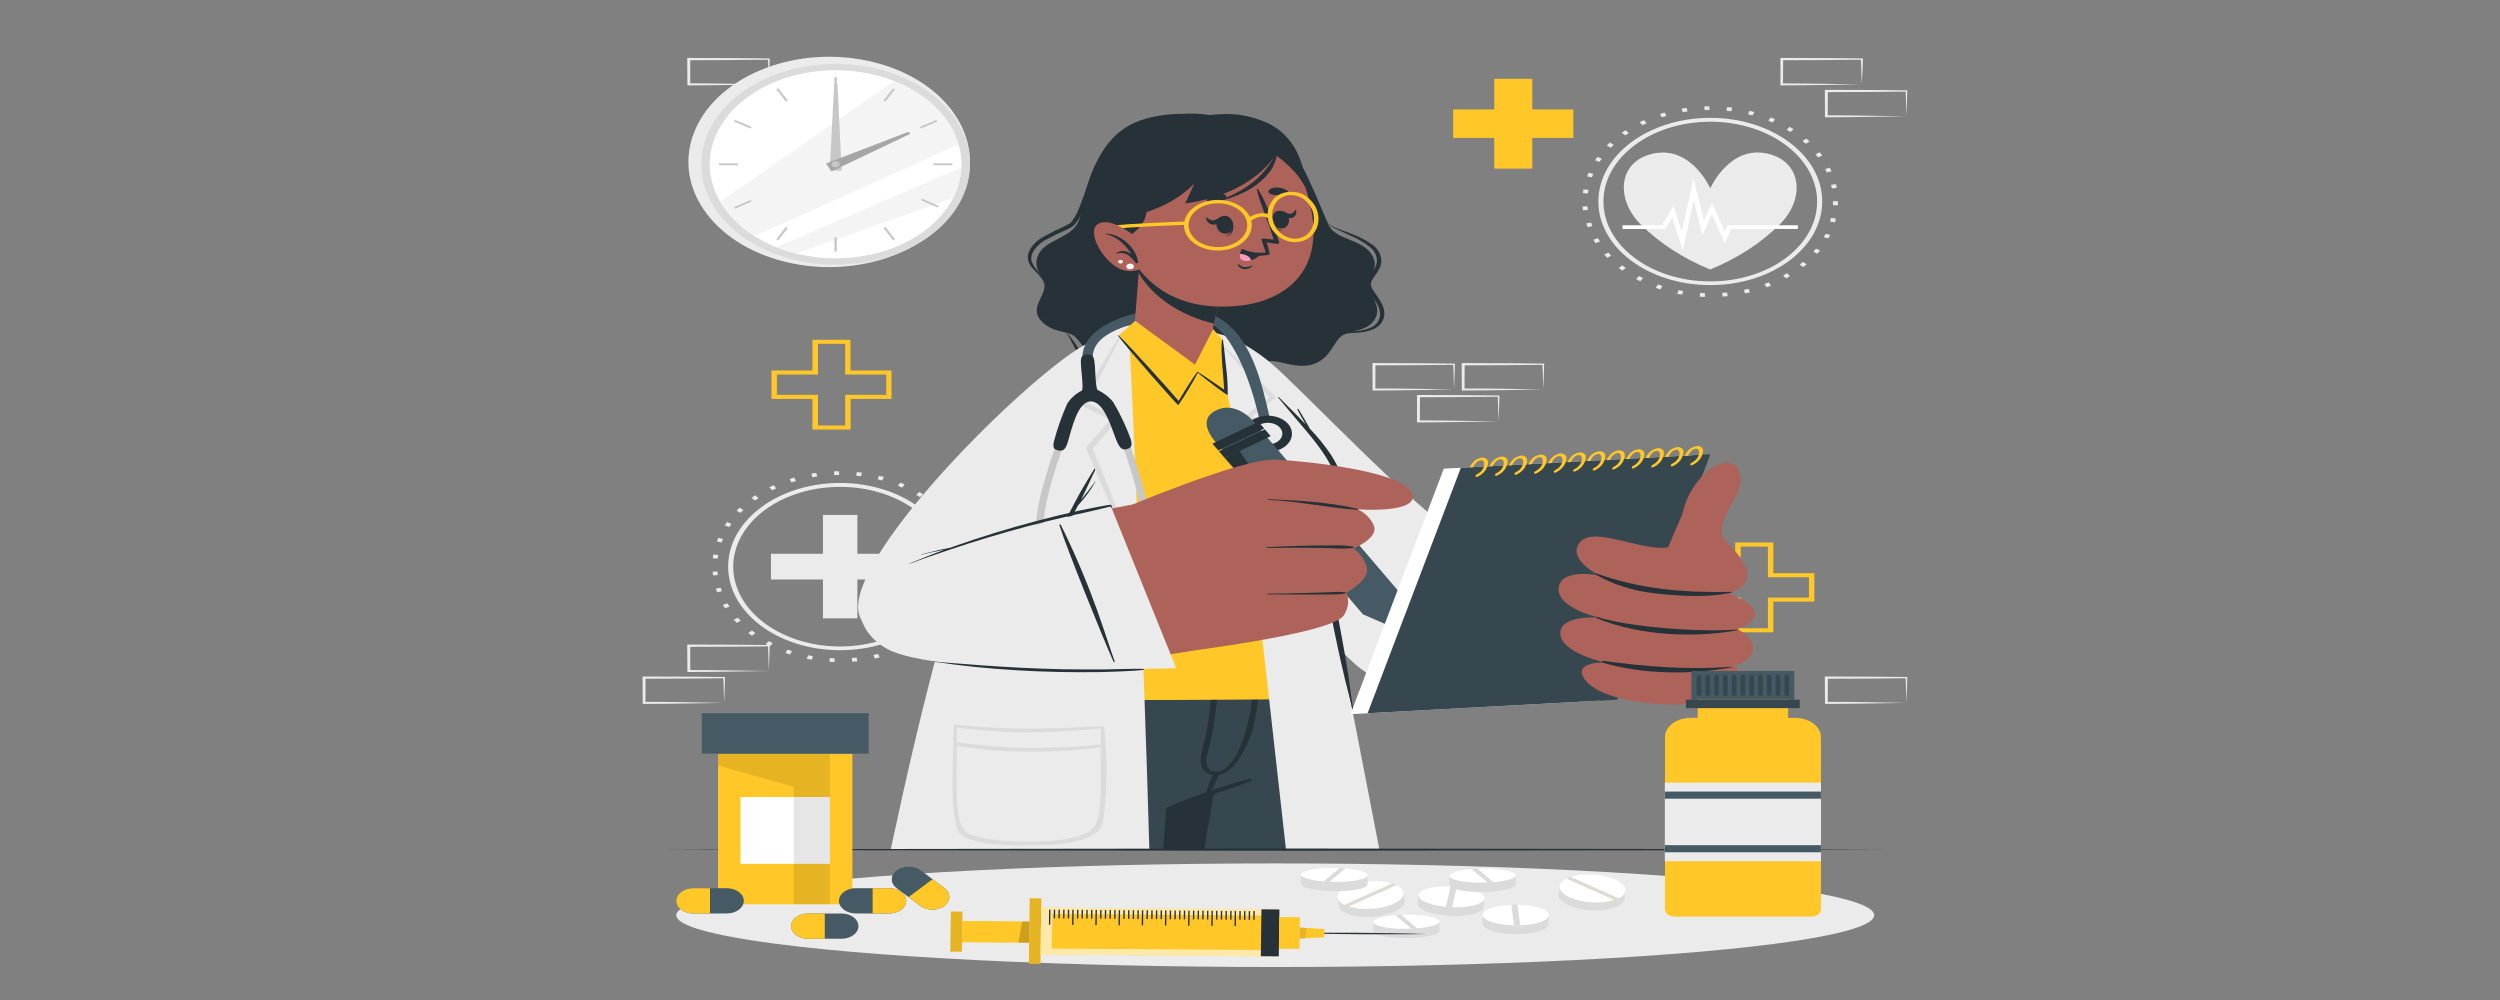 <svg id="emnSkyVcOMF1" xmlns="http://www.w3.org/2000/svg" xmlns:xlink="http://www.w3.org/1999/xlink" viewBox="0 0 500 200" shape-rendering="geometricPrecision" text-rendering="geometricPrecision" project-id="a30817321eba4584b354d133685511d1" export-id="df9dac5b4df2492d93748de6c4321932" cached="false"><rect x="0" y="0" width="500" height="200" fill="#808080" stroke="none"/><g transform="matrix(.605 0 0 0.452 103.801-13.627)"><g><path d="M106.14,317.85c-20.435,0-37-16.565-37-37s16.565-37,37-37s37,16.565,37,37-16.565,37-37,37Zm0-72.28c-14.287-.004-27.169,8.599-32.639,21.797s-2.451,28.391,7.65,38.495s25.293,13.127,38.493,7.661s21.806-18.346,21.806-32.632c-.022-19.494-15.816-35.292-35.31-35.32Z" fill="#ebebeb"/><path d="M104.28,323.08c-.56,0-1.12-.06-1.68-.1l.14-1.64c.53,0,1.07.08,1.61.1l-.07,1.64Zm5.88-.15L110,321.3c.54-.05,1.07-.12,1.61-.19l.22,1.63c-.55.08-1.1.14-1.67.19Zm-13.38-.85c-.55-.12-1.09-.26-1.64-.4l.43-1.59c.52.14,1.05.27,1.57.39l-.36,1.6Zm20.83-.53l-.45-1.59c.52-.14,1-.3,1.55-.47l.51,1.57-1.61.49Zm-28-1.8c-.52-.22-1-.45-1.54-.69l.7-1.49c.49.24,1,.46,1.48.67l-.64,1.51Zm35.09-.9l-.72-1.48c.49-.24,1-.48,1.44-.74l.78,1.45c-.52.26-1.02.52-1.53.77h.03Zm-41.76-2.68c-.47-.31-.94-.63-1.39-1l1-1.34c.43.32.88.63,1.33.92l-.94,1.42Zm48.23-1.24l-1-1.33l1.28-1l1,1.28c-.45.37-.86.72-1.31,1.05h.03ZM77,311.45c-.41-.39-.81-.78-1.2-1.19l1.2-1.14c.38.39.76.77,1.15,1.14L77,311.45Zm59.82-1.53l-1.19-1.13c.37-.39.73-.79,1.09-1.2l1.23,1.08c-.38.43-.75.84-1.14,1.25h.01ZM72,305.76c-.33-.45-.65-.91-1-1.38l1.37-.91c.3.44.61.89.93,1.32l-1.3.97ZM141.5,304l-1.37-.9c.29-.45.58-.91.86-1.37l1.41.84c-.29.43-.59.94-.9,1.43Zm-73.39-4.7c-.25-.51-.48-1-.71-1.53l1.51-.66c.22.5.44,1,.67,1.47l-1.47.72Zm77-2l-1.51-.64c.21-.5.41-1,.6-1.51l1.54.58c-.25.53-.46,1.05-.68,1.57h.05Zm-79.63-5.1c-.15-.54-.28-1.08-.41-1.63l1.6-.38c.12.53.25,1.05.4,1.57l-1.59.44Zm81.93-2.12l-1.6-.36c.12-.52.22-1.05.32-1.58l1.62.29c-.15.57-.26,1.1-.39,1.65h.05Zm-83.28-5.32q-.08-.84-.12-1.68L65.6,283q0,.81.12,1.62l-1.59.14Zm84.25-2.19l-1.64-.06q0-.81,0-1.62v-.17h1.65v.16c-.02.58-.03,1.12-.06,1.69h.05ZM65.7,277.33l-1.64-.14c0-.56.11-1.12.18-1.67l1.63.2c-.06.54-.12,1.07-.17,1.61Zm80.61-2.25c-.08-.53-.16-1.07-.26-1.59l1.62-.3c.1.55.19,1.1.27,1.66l-1.63.23ZM67,270.17l-1.59-.43q.23-.81.48-1.62l1.57.5c-.19.51-.34,1.03-.46,1.55ZM144.64,268c-.18-.52-.36-1-.55-1.53l1.54-.58c.2.52.39,1.05.57,1.58l-1.56.53Zm-75.12-4.65l-1.52-.7c.24-.51.49-1,.76-1.51l1.45.77c-.21.48-.46.96-.69,1.45v-.01Zm72.2-2c-.26-.47-.53-.94-.81-1.4l1.41-.85c.29.48.57,1,.84,1.46l-1.44.79Zm-68.48-4.24l-1.33-1c.33-.45.67-.9,1-1.34l1.29,1c-.31.47-.64.9-.96,1.34Zm64.42-1.79q-.51-.63-1-1.23L137.9,253c.37.42.73.85,1.08,1.28l-1.32,1.04ZM78,251.62l-1.14-1.19c.41-.39.82-.77,1.24-1.14l1.09,1.23c-.38.36-.78.72-1.19,1.1Zm54.57-1.51c-.41-.36-.83-.7-1.25-1l1-1.29c.44.35.87.7,1.3,1.07l-1.05,1.22Zm-48.9-3l-.91-1.37l1.42-.91.86,1.41c-.44.24-.9.53-1.35.83l-.02.04Zm43-1.2l-1.41-.79.77-1.45c.5.27,1,.54,1.47.83l-.83,1.41ZM90.08,243.6l-.65-1.51c.51-.22,1-.43,1.55-.63l.6,1.53c-.51.2-1.01.4-1.5.61Zm30-.83c-.51-.19-1-.36-1.54-.53l.51-1.57c.53.18,1.07.36,1.59.55l-.56,1.55ZM97,241.34l-.37-1.6c.54-.13,1.09-.24,1.65-.35l.3,1.62c-.58.1-1.07.21-1.58.33Zm16.07-.45c-.53-.09-1.06-.17-1.6-.24l.21-1.63c.56.07,1.12.16,1.67.25l-.28,1.62Zm-8.87-.54l-.08-1.64c.56,0,1.12,0,1.69-.05v1.65c-.54,0-1.08.01-1.62.04h.01Z" fill="#ebebeb"/><polygon points="100.47,303.75 111.86,303.75 111.86,286.57 129.04,286.57 129.04,275.18 111.86,275.18 111.86,258 100.47,258 100.47,275.18 83.29,275.18 83.29,286.57 100.47,286.57 100.47,303.75" fill="#ebebeb"/><path d="M416.83,129.39c-6.165,8.242-14.029,15.063-23.06,20-9.01-4.943-16.854-11.763-23-20-8.12-10.74-7.72-27.56,3.89-31.2c12.84-4,19.15,15.31,19.15,15.31s6.4-19.45,19.16-15.31c11.53,3.81,11.97,20.46,3.86,31.2Z" fill="#ebebeb"/><polygon points="384.72,140.9 381.22,126.33 378.93,131.47 364.8,131.47 364.8,129.82 377.87,129.82 381.68,121.23 384.41,132.59 388.27,109.05 391.68,127.67 394.37,119.9 398.61,132.63 399.55,129.82 422.77,129.82 422.77,131.46 400.74,131.46 398.61,137.82 394.34,125.01 391.18,134.13 388.36,118.68 384.72,140.9" fill="#fff"/><path d="M393.81,156.3c-20.435,0-37-16.565-37-37s16.565-37,37-37s37,16.565,37,37-16.565,37-37,37Zm0-72.28c-19.507,0-35.32,15.813-35.32,35.32s15.813,35.32,35.32,35.32s35.32-15.813,35.32-35.32c-.006-19.508-15.812-35.323-35.32-35.34v.02Z" fill="#ebebeb"/><path d="M392,161.53c-.56,0-1.12-.06-1.68-.11l.14-1.64c.53.05,1.07.08,1.62.11l-.08,1.64Zm5.89-.15l-.16-1.64c.54-.05,1.08-.11,1.61-.18l.22,1.63c-.56.07-1.16.14-1.72.19h.05Zm-13.39-.85c-.55-.12-1.09-.26-1.63-.4l.42-1.59c.52.14,1.05.27,1.58.39l-.37,1.6Zm20.83-.54l-.45-1.58c.52-.15,1-.3,1.55-.47l.51,1.57c-.58.17-1.12.33-1.66.49l.05-.01Zm-28-1.79c-.52-.22-1-.45-1.54-.69l.7-1.49l1.48.67-.64,1.51Zm35.1-.91l-.72-1.48c.48-.23,1-.48,1.43-.73l.78,1.44c-.57.27-1.07.53-1.57.77h.08Zm-41.77-2.68c-.47-.31-.93-.63-1.39-1l1-1.34c.44.32.88.62,1.33.92l-.94,1.42Zm48.23-1.24l-1-1.32c.44-.32.86-.65,1.28-1l1,1.29c-.46.36-.9.66-1.36,1.03h.08Zm-54.15-3.47c-.41-.39-.81-.79-1.2-1.19l1.19-1.14q.56.57,1.14,1.14l-1.13,1.19Zm59.82-1.53l-1.19-1.14c.37-.39.73-.79,1.09-1.19l1.24,1.08c-.45.42-.83.88-1.22,1.25h.08Zm-64.81-4.16c-.33-.46-.65-.91-1-1.38l1.36-.92c.3.45.61.89.93,1.33l-1.29.97Zm69.51-1.78l-1.38-.9c.29-.46.58-.91.86-1.38l1.41.85c-.37.48-.67,1-.97,1.43h.08Zm-73.4-4.71c-.25-.5-.48-1-.7-1.52l1.5-.66c.22.49.44,1,.68,1.47l-1.48.71Zm77-2l-1.51-.64c.21-.49.41-1,.6-1.5l1.54.58c-.33.54-.49,1.07-.76,1.58l.13-.02Zm-79.62-5.09c-.15-.54-.29-1.09-.42-1.63l1.6-.38c.12.53.26,1.05.4,1.57l-1.58.44Zm81.76-2.1l-1.61-.36c.12-.53.23-1.06.32-1.59l1.62.29c-.06.56-.17,1.13-.33,1.66Zm-83.29-5.33q-.08-.83-.12-1.68l1.64-.08c0,.54.07,1.08.12,1.61l-1.64.15ZM436,121l-1.65-.06c0-.54,0-1.08,0-1.62v-.17h1.65v.16c0,.59,0,1.15,0,1.69Zm-82.64-5.24l-1.63-.14c0-.56.1-1.12.17-1.68l1.64.21c-.06.55-.12,1.09-.17,1.63l-.01-.02ZM434,113.53c-.07-.54-.16-1.07-.26-1.6l1.62-.3c.1.55.19,1.11.27,1.66l-1.63.24Zm-79.33-4.91l-1.59-.43c.15-.55.31-1.08.48-1.62l1.57.5c-.13.51-.34,1.03-.48,1.55h.02Zm77.66-2.17c-.17-.51-.36-1-.55-1.52l1.54-.59q.3.8.57,1.59l-1.56.52Zm-75.12-4.65l-1.48-.71c.24-.51.5-1,.76-1.5l1.45.77c-.27.47-.51.96-.75,1.44h.02Zm72.2-2c-.26-.48-.53-.94-.81-1.4l1.41-.85c.29.47.57,1,.84,1.45l-1.44.8Zm-68.47-4.25l-1.34-1q.5-.69,1-1.35l1.29,1c-.33.48-.66.92-.97,1.35h.02Zm64.41-1.78c-.34-.42-.69-.83-1.05-1.24l1.24-1.08c.37.42.73.84,1.08,1.28l-1.27,1.04Zm-59.64-3.71l-1.14-1.18c.41-.39.82-.77,1.24-1.14L366.88,89c-.4.33-.8.69-1.19,1.06h.02Zm54.57-1.51c-.41-.35-.83-.69-1.25-1l1-1.29c.44.35.87.71,1.3,1.08l-1.05,1.21Zm-48.89-3l-.92-1.36c.47-.32.94-.62,1.42-.91l.86,1.41c-.48.24-.94.53-1.38.82l.02.04Zm43-1.19c-.46-.27-.93-.54-1.41-.79l.77-1.45c.5.26,1,.54,1.47.82l-.83,1.42ZM377.8,82.09l-.65-1.51q.76-.33,1.56-.63l.59,1.53c-.56.15-1.05.36-1.55.57l.05.04Zm30-.84c-.51-.18-1-.36-1.53-.52l.5-1.57c.54.17,1.07.35,1.6.55l-.57,1.54Zm-23.1-1.42l-.37-1.61c.54-.12,1.09-.24,1.65-.34l.3,1.61c-.57.06-1.1.18-1.62.3l.04.04Zm16.07-.45c-.53-.09-1.06-.17-1.6-.24l.21-1.63c.56.07,1.12.15,1.67.25l-.28,1.62Zm-8.87-.54l-.07-1.65c.55,0,1.11,0,1.68,0v1.64c-.57-.07-1.11-.06-1.65-.03l.04.04Z" fill="#ebebeb"/><circle r="46.54" transform="matrix(.265-.964 0.964 0.265 102.535 101.798)" fill="#ebebeb"/><circle r="44.41" transform="matrix(.926-.378 0.378 0.926 104.669 102.845)" fill="#dbdbdb"/><circle r="41.6" transform="translate(104.67 102.84)" fill="#fff"/><path d="M145.34,94c-19,11.48-50.09,30.31-67.49,40.63-4.919-4.148-8.81-9.377-11.37-15.28L124,66c10.902,5.721,18.715,15.971,21.34,28Z" opacity="0.5" fill="#ebebeb"/><path d="M146.25,104.29c-.151,4.629-1.08,9.2-2.75,13.52L91.61,142.35c-2.262-.742-4.453-1.683-6.55-2.81c15.67-9.06,44.31-25.54,61.19-35.25Z" opacity="0.5" fill="#ebebeb"/><rect width="0.8" height="6.31" rx="0" ry="0" transform="translate(104.27 64.26)" fill="#c7c7c7"/><rect width="0.8" height="6.31" rx="0" ry="0" transform="matrix(.866-.5 0.5 0.866 85.033 69.616)" fill="#c7c7c7"/><rect width="0.8" height="6.31" rx="0" ry="0" transform="matrix(.5-.866 0.866 0.5 71.053 83.884)" fill="#c7c7c7"/><rect width="6.31" height="0.8" rx="0" ry="0" transform="translate(66.09 102.44)" fill="#c7c7c7"/><rect width="6.31" height="0.8" rx="0" ry="0" transform="matrix(.866-.5 0.5 0.866 71.054 121.783)" fill="#c7c7c7"/><rect width="6.31" height="0.8" rx="0" ry="0" transform="matrix(.499-.866 0.866 0.499 85.036 136.049)" fill="#c7c7c7"/><rect width="0.8" height="6.31" rx="0" ry="0" transform="translate(104.27 135.12)" fill="#c7c7c7"/><rect width="0.8" height="6.31" rx="0" ry="0" transform="matrix(.866-.5 0.5 0.866 120.461 130.989)" fill="#c7c7c7"/><rect width="0.8" height="6.31" rx="0" ry="0" transform="matrix(.5-.87 0.87 0.5 132.888 118.785)" fill="#c7c7c7"/><rect width="6.31" height="0.8" rx="0" ry="0" transform="translate(136.95 102.44)" fill="#c7c7c7"/><rect width="6.31" height="0.8" rx="0" ry="0" transform="matrix(.866-.5 0.5 0.866 132.427 86.365)" fill="#c7c7c7"/><rect width="6.31" height="0.8" rx="0" ry="0" transform="matrix(.5-.866 0.866 0.5 120.464 74.688)" fill="#c7c7c7"/><polygon points="105.28,67.11 106.65,105.65 102.7,105.6 104.21,67.1 105.28,67.11" fill="#c7c7c7"/><polygon points="129.28,89.4 103.36,105.95 101.47,102.48 128.77,88.46 129.28,89.4" fill="#a6a6a6"/><path d="M106,102.84c0,.546-.329,1.038-.833,1.247s-1.085.093-1.471-.293-.502-.967-.293-1.471.701-.833,1.247-.833c.746,0,1.35.604,1.35,1.35Z" fill="#c7c7c7"/><path d="M82.59,327.06l-13.12.27-6.66.12c-2.23,0-4.47,0-6.7.05h-.44v-.44l-.06-11.19v-.51h.5l13.24.06c4.42,0,8.83.11,13.24.16h.28v.27c0,1.89-.09,3.78-.13,5.65l-.15,5.56Zm0,0l-.14-5.66c0-1.86-.11-3.7-.13-5.53l.27.27c-4.41.05-8.82.16-13.24.16l-13.24.07.5-.5v11.19l-.45-.45c2.18,0,4.36,0,6.55.05l6.58.12l13.3.28Z" fill="#ebebeb"/><path d="M67.82,341.17l-13.12.27-6.66.12c-2.23,0-4.47,0-6.7.05h-.44v-.44L40.84,330v-.51h.5l13.24.06c4.41,0,8.83.11,13.24.16h.28v.29c0,1.89-.08,3.78-.13,5.65l-.15,5.52Zm0,0l-.14-5.66c-.05-1.86-.11-3.7-.13-5.53l.27.27c-4.41.05-8.83.16-13.24.16l-13.24.06.5-.49-.05,11.19-.45-.45c2.18,0,4.36,0,6.55,0l6.58.12l13.35.33Z" fill="#ebebeb"/><path d="M338.6,202.49l-13.13.28-6.66.11c-2.22.05-4.46,0-6.69.06h-.44v-.45l-.05-11.19v-.5h.5l13.24.07c4.41,0,8.83.11,13.24.16h.28v.27c0,1.9-.08,3.79-.13,5.66l-.16,5.53Zm0,0l-.14-5.65c0-1.86-.11-3.71-.13-5.54l.27.28c-4.41,0-8.83.15-13.24.16l-13.24.06.5-.5-.06,11.19-.44-.44c2.18,0,4.36,0,6.54,0l6.58.11l13.36.33Z" fill="#ebebeb"/><path d="M323.83,216.6l-13.13.28-6.7.12c-2.22,0-4.46,0-6.69.06h-.45v-.45-11.19-.5h.5l13.24.07c4.41,0,8.82.11,13.24.16h.27v.27c0,1.9-.09,3.79-.13,5.66l-.15,5.52Zm0,0l-.14-5.65c-.05-1.86-.12-3.71-.14-5.54l.28.28c-4.42.05-8.83.15-13.24.16l-13.24.06.5-.5-.06,11.19-.44-.44c2.18,0,4.36,0,6.54.05l6.58.11l13.36.28Z" fill="#ebebeb"/><path d="M309.11,202.49l-13.12.28-6.66.11c-2.23.05-4.46,0-6.7.06h-.44v-.45l-.06-11.19v-.5h.5l13.24.07c4.42,0,8.83.11,13.24.16h.28v.27c0,1.9-.09,3.79-.13,5.66l-.15,5.53Zm0,0l-.14-5.65c0-1.86-.11-3.71-.13-5.54l.27.28c-4.41,0-8.82.15-13.24.16l-13.24.06.5-.5-.05,11.19-.45-.44c2.19,0,4.36,0,6.55,0l6.58.11l13.35.33Z" fill="#ebebeb"/><path d="M458.66,341.17l-13.13.27-6.66.12c-2.22,0-4.46,0-6.69.05h-.45v-.44L431.68,330v-.51h.5l13.24.06c4.41,0,8.83.11,13.24.16h.27v.29c0,1.89-.08,3.78-.13,5.65l-.14,5.52Zm0,0l-.14-5.66c0-1.86-.12-3.7-.13-5.53l.27.27c-4.41.05-8.83.16-13.24.16l-13.24.06.5-.49-.06,11.19-.44-.45c2.18,0,4.36,0,6.54,0l6.58.12l13.36.33Z" fill="#ebebeb"/><path d="M443.89,67.49l-13.13.27-6.66.12c-2.22,0-4.46,0-6.69.05h-.41v-.45-11.19-.51h.51l13.24.06c4.41,0,8.82.11,13.24.16h.27v.27c0,1.9-.09,3.78-.13,5.65l-.24,5.57Zm0,0l-.14-5.66c-.05-1.86-.12-3.7-.14-5.53l.28.27c-4.42,0-8.83.16-13.24.16l-13.24.07.5-.5-.06,11.19-.44-.45c2.18,0,4.35,0,6.54.06l6.58.11l13.36.28Z" fill="#ebebeb"/><path d="M458.66,81.6l-13.13.27-6.66.12c-2.22,0-4.46,0-6.69.05h-.45v-.44l-.05-11.19v-.51h.5l13.24.06c4.41,0,8.83.11,13.24.16h.27v.27c0,1.89-.08,3.78-.13,5.65l-.14,5.56Zm0,0l-.14-5.66c0-1.86-.12-3.7-.13-5.53l.27.27c-4.41,0-8.83.16-13.24.16l-13.24.07.5-.5-.06,11.19-.44-.45c2.18,0,4.36,0,6.54.06l6.58.11l13.36.28Z" fill="#ebebeb"/><path d="M82.59,67.49l-13.12.27-6.66.12c-2.23,0-4.47,0-6.7.05h-.44v-.45L55.61,56.3v-.51h.5l13.24.06c4.42,0,8.83.11,13.24.16h.28v.27c0,1.9-.09,3.78-.13,5.65l-.15,5.56Zm0,0l-.14-5.66c0-1.86-.11-3.7-.13-5.53l.27.27c-4.41,0-8.82.16-13.24.16l-13.24.07.5-.5v11.19l-.5-.49c2.18,0,4.36,0,6.55.06l6.58.11l13.35.32Z" fill="#ebebeb"/></g><g><ellipse rx="198.01" ry="22.92" transform="translate(250 435.11)" fill="#ebebeb"/></g><g><path d="M109.62,220.22h-12.62v-13.57h-13.54v-12.58h13.54v-13.58h12.58v13.58h13.57v12.58h-13.53v13.57Zm-10.79-1.79h9v-13.57h13.57v-9h-13.57v-13.58h-9v13.58h-13.58v9h13.58v13.57Z" fill="#ffc727"/><path d="M414.65,309.92h-12.59v-13.57h-13.57v-12.58h13.57v-13.58h12.59v13.58h13.57v12.58h-13.57v13.57Zm-10.79-1.79h9v-13.57h13.57v-9h-13.57v-13.56h-9v13.58h-13.58v9h13.58v13.55Z" fill="#ffc727"/><polygon points="348.54,78.59 348.54,91.17 334.97,91.17 334.97,104.75 322.39,104.75 322.39,91.17 308.81,91.17 308.81,78.59 322.39,78.59 322.39,65.02 334.97,65.02 334.97,78.59 348.54,78.59" fill="#ffc727"/></g><g><path d="M227.11,81.18c2.61-.08,13.54-3.15,22.58,5.78c8.56,8.45,15.69,37.19,18.2,43.3s11,5.74,14.11,12.74c2.7,6.07-1.54,9.14-1.28,13.86.21,3.67,4.71,8.5,2.27,14.36-2.21,5.33-7.64,5.15-10.58,7.18s-3.74,9.7-9.31,12.63-11.62-1.61-14.74-1.08-5.29,10.7-15.61,11.49-14.64-7.36-19.12-8.39-14.57,3.6-20.23-.89-7.61-11.37-10.2-13.6-7.06-1.1-10.71-6.65s1.29-10.23,1.25-15.54c0-3.7-3.77-6.51-2.4-12.39c1.89-8.08,11.43-7.94,13.73-16.3c1.8-6.55,3.29-34,18.3-43.15c10.4-6.25,23.74-3.35,23.74-3.35Z" fill="#263238"/><path d="M267.34,128.78c.829,1.252,1.951,2.282,3.27,3l3.77,2.33c2.549,1.386,4.864,3.164,6.86,5.27c1.883,2.037,2.705,4.838,2.22,7.57-.321,1.366-.85,2.675-1.57,3.88-.836,1.323-1.473,2.762-1.89,4.27-.14,1.661.275,3.321,1.18,4.72.69,1.34,1.43,2.6,2.05,3.9c1.25,2.56,1.92,5.39,1,8-.404,1.297-1.231,2.42-2.35,3.19-1.196.758-2.527,1.277-3.92,1.53-1.42.33-2.88.52-4.35.77-1.498.126-2.923.701-4.09,1.65c1.244-.781,2.682-1.197,4.15-1.2c1.47-.13,2.95-.19,4.44-.41c1.53-.192,3.008-.681,4.35-1.44c1.378-.849,2.434-2.134,3-3.65c1.27-3,.41-6.42-.85-9.11-.62-1.38-1.36-2.69-2-4-.721-1.094-1.071-2.391-1-3.7.5-2.46,2.79-5,3.31-8.14.556-3.191-.478-6.452-2.77-8.74-2.183-2.086-4.684-3.811-7.41-5.11l-4-2c-1.307-.603-2.467-1.484-3.4-2.58Z" fill="#263238"/><path d="M191,101.93c-2.06,4.91-3,10.18-4.42,15.24-.72,2.53-1.35,5.09-2.25,7.53-.404,1.195-.937,2.341-1.59,3.42-.132.25-.304.476-.51.67-.182.219-.394.411-.63.57-.5.38-1,.73-1.59,1.07-2.287,1.381-4.503,2.876-6.64,4.48-2.26,1.669-3.944,4-4.82,6.67-.408,1.367-.463,2.816-.16,4.21.367,1.338.984,2.593,1.82,3.7c1.59,2.13,3.11,4.27,3.61,6.92-.1-2.7-1.58-5.14-2.92-7.37-.698-1.056-1.193-2.233-1.46-3.47-.19-1.214-.066-2.457.36-3.61.915-2.346,2.488-4.377,4.53-5.85c2.126-1.531,4.329-2.953,6.6-4.26.56-.37,1.12-.75,1.67-1.18.572-.459,1.047-1.027,1.4-1.67.702-1.193,1.269-2.461,1.69-3.78.846-2.535,1.534-5.12,2.06-7.74l1.52-7.8c.425-2.615,1.002-5.203,1.73-7.75Z" fill="#263238"/><path d="M180.46,177.22c1.35,1.32,1.81,3.25,2.52,5s1.37,3.54,2.15,5.29c.758,1.785,1.704,3.484,2.82,5.07c1.145,1.675,2.679,3.048,4.47,4c3.93,1.71,8.11.76,11.66-.49c1.81-.64,3.55-1.37,5.33-2c1.733-.717,3.611-1.012,5.48-.86-1.875-.483-3.845-.462-5.71.06-1.87.44-3.67,1-5.49,1.52-3.54,1-7.4,1.63-10.55.2-1.554-.834-2.893-2.019-3.91-3.46-1.105-1.482-2.088-3.05-2.94-4.69-.9-1.65-1.71-3.35-2.56-5-.44-.85-.89-1.69-1.38-2.51-.439-.859-1.089-1.592-1.89-2.13Z" fill="#263238"/><polygon points="278.65,406.09 192.03,406.09 186.88,298.95 264.28,298.95 278.65,406.09" fill="#37474f"/><polygon points="240.04,298.95 230.89,371.51 230.88,371.62 230.68,373.13 230.31,376.1 229.89,379.41 229.74,380.59 229.62,381.54 226.53,406.09 192.03,406.09 186.88,298.95 240.04,298.95" fill="#263238"/><path d="M261.06,406.09h-2.29c-.12-.95-.23-1.89-.35-2.84-3.08-25-6.07-50-8.67-75-.24-2.29-.48-4.59-.71-6.88c0-.36.58-.43.63-.07.21,1.54.43,3.08.63,4.62c3.7,26.7,7.22,53.44,10.76,80.17Z" fill="#263238"/><path d="M256.42,298.87c.003.027.003.053,0,.08-.23,1.07-2.76,12.81-6.1,27-.18.77-.36,1.55-.55,2.33-1.48,6.19-3.09,12.74-4.72,19-3.52,13.59-7.13,25.77-9.59,29.78-.268.497-.64.93-1.09,1.27-.8.47-2.5,1.31-4.61,2.3l-1.4.65-1.2.55c-4.8,2.2-10.57,4.72-13.24,5.83v0v.21l-.93,18.24h-81.59l8.64-52l10.43-55.19l105.95-.05Z" fill="#37474f"/><path d="M241.42,374.76c-9.492,3.455-18.667,7.728-27.42,12.77-.139.08-.193.253-.126.399s.235.215.386.161c9.23-4,18.65-7.76,27.65-12.23.304-.135.44-.491.305-.795s-.491-.44-.795-.305Z" fill="#263238"/><path d="M244.2,311.52c0-.32-.58-.39-.58,0c.07,11-.63,20.6-1.55,30.85-.43,4.75-4.25,31-12.5,29.12-1.38-.32-2.09-1.68-2.3-3.76-.26-2.51.68-5.57,1.09-8.06.92-5.5,1.65-11,2.12-16.58.965-10.347.855-20.766-.33-31.09-.025-.127-.136-.218-.265-.218s-.24.091-.265.218c0,14.36-.37,28.69-2.51,42.92-1,6.83-4.48,17.12,2.67,18.18s12-16.17,12.88-20.89c2.48-13.21,2.58-27.37,1.54-40.69Z" fill="#263238"/><path d="M229.79,372.16c-.739,1.77-1.36,3.588-1.86,5.44-.526,1.434-.787,2.952-.77,4.48c0,.29.42.32.57.12.859-1.343,1.506-2.81,1.92-4.35.63-1.69,1.29-3.36,1.87-5.06.174-.478-.072-1.006-.55-1.18s-1.006.072-1.18.55Z" fill="#263238"/><path d="M168.76,377.62c-.82,9.5-1.79,19-2.81,28.47h-.89c1-9.5,2.14-19,3.37-28.48.03-.21.35-.21.33.01Z" fill="#263238"/><path d="M224.75,203.06c7.47,24.36,39.8,111.37,61.48,124.63c14.19,8.67,85.46,13.6,99.17,7.24c7.61-3.54,5.24-61.1-3.73-61.42-11.19-.4-66.2-1.88-72.29-4.79s-47.18-57.86-62.84-74.51c-26.99-28.72-26.77-7.37-21.79,8.85Z" fill="#ad6359"/><path d="M364.62,269.19l-10.16,70.4c0,0-57.88,1.7-73.66-11.21C258.31,310,226.06,217,222.4,202.45c-8.67-34.5,10.65-28.74,25.85-12c9.87,10.9,48.7,66.66,63.08,76.93c4.08,2.95,53.29,1.81,53.29,1.81Z" fill="#ebebeb"/><path d="M340.2,336.14c1.19-10.45,7.62-53,9.63-62.13.14-.63.58-.7.52,0-2.81,31.39-8,52-9.73,62.18-.05.24-.45.22-.42-.05Z" fill="#263238"/><path d="M264.31,272.81l9.67,66.5c0,0-108.38,1.6-135.29-.29c0,0,21.95-124.33,50.88-155.75c14.47-15.71,31.46-14.53,42.29-3.55c2.74,2.78,35.43,46,38.87,62.49c3,14.56-6.42,30.6-6.42,30.6Z" fill="#ffc727"/><path d="M222.08,265.39c5.778-.522,11.587-.618,17.38-.29c2.87.21,5.72.54,8.57.94c1.42.2,2.85.35,4.27.49c1.494.185,3.006.185,4.5,0c.13,0,.16.18,0,.21-1.384.317-2.787.544-4.2.68-1.372.095-2.748.095-4.12,0-2.92-.18-5.83-.49-8.75-.7-5.88-.42-11.76-.85-17.66-.84-.25,0-.26-.46.01-.49Z" fill="#263238"/><path d="M209,273c4.603-1.34,9.277-2.422,14-3.24c2.36-.4,4.73-.66,7.12-.86c1.13-.09,2.28-.17,3.42-.23s2.52,0,3.77,0c.13,0,.17.19,0,.21-1.18.11-2.35.42-3.52.61l-3.54.54c-2.35.37-4.7.77-7.07,1.12-4.72.69-9.42,1.43-14.12,2.29-.3-.03-.34-.39-.06-.44Z" fill="#263238"/><path d="M208.38,406.09h-85.51c10-62.82,22-127.16,33.55-159.54c24.86-69.81,45.15-72.48,45.15-72.48v.08c.11,2.95,3,82.08,5.22,165.77.6,22.18,1.15,44.68,1.59,66.17Z" fill="#ebebeb"/><path d="M194.26,368.6c0-2.44-.54-14-.76-16.33v0c0-.27-.1-.81-.32-.81-3.19,0-14.26,1.13-25.41,1.13-7.973-.15-15.93-.771-23.83-1.86-.37.11-.37,12.81-.57,18.95-.4,12.81.19,27.3,2.92,30c5.1,5,18.69,4.57,23,4.53s19.5-.05,23.07-7.89c1.52-3.51,1.94-21.39,1.9-27.72Zm-2,13c-.18,6.32-.38,12-2.81,15.33-2.08,2.81-7.95,5.64-21.46,5.63-9.76,0-18-1.79-20.25-4.39-2.7-3.11-3-12.05-3-17.39c0-7.37,0-13.26,0-20.62c18.87,4.38,39.63,2.22,47.5.63.03.31.2,15.86.05,20.81h-.03Zm.05-22c-24.51,3.15-39.68.52-47.54-1c0-2.36,0-4.2,0-6.57c3.37.85,14.71,2.2,23.21,2.2c7.91,0,19.53-1.1,24.46-1.69-.14,1.94-.04,6.16-.1,7.05l-.03.01Z" fill="#dbdbdb"/><path d="M199,206.89c-4.81,19.91-29.55,90.73-35.7,96.87-7.33,7.32-39.29,29.83-50.43-.14-7.72-20.75,44.74-93.49,69.53-117c12.1-11.41,24.65-13.09,16.6,20.27Z" fill="#ebebeb"/><path d="M190.54,243.17c-1.5,2.77-3.15,5.46-4.77,8.16.38-1,.75-2,1.11-3c1.56-4.31,3-8.67,4.59-13c.06-.14-.16-.19-.22-.06-1.67,3.75-3.44,7.47-5.07,11.25s-3,7.42-4.48,11.17c-2.91,7.55-5.86,15.09-8.56,22.72-1.598,4.216-2.967,8.516-4.1,12.88c0,.12.15.21.21.09c1.79-3.61,3.2-7.41,4.64-11.17s2.88-7.48,4.28-11.24s2.89-7.65,4.37-11.46c.74-1.92,1.51-3.82,2.26-5.73c2.297-3.334,4.25-6.892,5.83-10.62.02,0-.07-.04-.09.01Z" fill="#263238"/><path d="M200.67,174.16q-4,8.44-7.76,17c-2.5,5.7-5.08,11.36-7.5,17.1l-.3.72.65.44l10.49,7.09L196,215c-2.85,4.26-5.61,8.57-8.39,12.87l-.27.42.15.46c2.81,8.71,5.52,17.45,8.47,26.12s5.84,17.35,8.94,26q-3.57-13.28-7.48-26.43c-2.52-8.8-5.28-17.52-7.94-26.28l-.12.88c2.82-4.27,5.66-8.53,8.42-12.85l.57-.9-.87-.57-10.62-6.9.36,1.16c2.38-5.75,4.58-11.57,6.88-17.35s4.43-11.63,6.57-17.47Z" fill="#dbdbdb"/><path d="M284.43,406.09h-30.88c-1.83-21.63-3.71-44.24-5.57-66.47-2.65-31.77-5.27-62.77-7.71-89.07-2.18-24.475-6.033-48.771-11.53-72.72-.14-.61-.23-1-.25-1.05s0,0,0,0c1.235.769,2.339,1.731,3.27,2.85.031.036.064.069.1.1l.33.37c.089.088.172.182.25.28c5.31,5.83,14.19,17.75,22.09,30c7.62,11.8,14.34,23.89,16,31.07l.09.4c.05.23.09.45.13.67.327,1.904.51,3.829.55,5.76v0c.074,7.89-1.967,15.656-5.91,22.49-.026.059-.056.115-.09.17-.26.44-.42.67-.42.67v.11L275,341l9.43,65.09Z" fill="#ebebeb"/><path d="M260.06,220.52c-3-4.82-6.13-9.59-9.1-14.45-.09-.14.13-.3.23-.17c3,4,6,8,8.91,12.07-1-2.17-1.91-4.35-2.78-6.57-.1-.25.25-.46.37-.21c1.35,2.85,2.56,5.75,3.76,8.67c2.612,3.62,4.926,7.446,6.92,11.44c4.13,8.49,5.91,17.77,3.67,27.05-.607,2.564-1.513,5.048-2.7,7.4-.8,1.6-3.41,5.08-3.39,5.18c1.7,9.48,3,19.07,4.31,28.61s2.72,19.3,3.85,29c.63,5.48,1,11,1.84,16.47c0,.2-.28.28-.31.08-.69-4.76-1.72-9.47-2.57-14.21s-1.64-9.48-2.41-14.24c-1.54-9.6-2.92-19.24-4.31-28.87-.78-5.44-1.64-10.89-2.26-16.36-.07-.6,2.39-4.48,3.12-6c.972-2.014,1.769-4.109,2.38-6.26c1.252-4.373,1.639-8.949,1.14-13.47-1.05-9.22-5.83-17.43-10.67-25.16Z" fill="#263238"/><path d="M228.74,177.83q4.78,7.26,9.73,14.39c3.32,4.74,6.56,9.54,9.94,14.23l.07-1.12-8.12,8.51-.67.7.71.69c3.42,3.31,6.9,6.56,10.37,9.82l-.29-.84c-1.26,8.82-2.61,17.62-3.73,26.46s-2.31,17.67-3.28,26.53c1.68-8.76,3.21-17.53,4.68-26.32s2.84-17.59,4.24-26.38l.08-.5-.37-.35c-3.43-3.3-6.86-6.61-10.34-9.85v1.39l8-8.66.5-.54-.43-.58c-3.41-4.67-7-9.24-10.44-13.87s-7.04-9.17-10.65-13.71Z" fill="#dbdbdb"/><path d="M189.7,189.07c-.81-11.83,13.52-16.53,22.38-17.75c10.49-1.44,17.48-.57,22.53,9.61c5.32,10.73,8.11,23.18,10.2,34.93.39,2.19,3.81,1.64,3.42-.56-2.41-13.53-5.87-38.78-19.35-46.12-12.41-6.77-44,.4-42.6,20.44.15,2.23,3.57,1.66,3.42-.55Z" fill="#455a64"/><path d="M255.42,220.77c.537,3.2-.911,6.407-3.667,8.119s-6.273,1.591-8.904-.307-3.855-5.198-3.099-8.353s3.343-5.541,6.549-6.04c2.082-.337,4.213.166,5.923,1.4s2.86,3.097,3.197,5.18Z" fill="#263238"/><path d="M252.29,221.28c.403,2.611-1.385,5.055-3.995,5.463s-5.058-1.376-5.47-3.985s1.366-5.06,3.975-5.477c1.259-.204,2.548.104,3.579.855s1.719,1.884,1.911,3.145Z" fill="#ebebeb"/><path d="M201.73,226.13c8.75,33.23,7.4,41.35,4.64,45.17-2.08,2.672-4.75,4.828-7.8,6.3l-1-2.19.5,1.09-.5-1.09c2.665-1.309,5.005-3.194,6.85-5.52c2-2.76,3.64-10.24-5-43.15l2.31-.61Z" fill="#c7c7c7"/><rect width="5.14" height="8.36" rx="1.11" ry="1.11" transform="matrix(-.485-.875 0.875-.485 195.253 280.951)" fill="#263238"/><path d="M180,227c-6.59,25-8.18,38.76-5,43.15c1.845,2.323,4.185,4.206,6.85,5.51l-1,2.2c-3.05-1.472-5.72-3.628-7.8-6.3-3.78-5.22-2.44-18.31,4.63-45.17L180,227Z" fill="#c7c7c7"/><rect width="5.14" height="8.36" rx="1.11" ry="1.11" transform="matrix(.484-.875 0.875 0.484 176.878 277.155)" fill="#263238"/><path d="M176.87,225.3c1.1-5.543,2.539-11.013,4.31-16.38c1.048-2.369,2.713-4.413,4.82-5.92.48-.05.27-4.27,0-7.71-.22-3-.54-6.58.19-7.56.876-.942,2.342-1.017,3.31-.17.83.89.88,4.45,1,7.5.12,3.45.36,7.66.84,7.66c2.132,1.382,3.898,3.259,5.15,5.47c2.331,5.296,4.257,10.762,5.76,16.35.77,3.56-.4,4-1.42,4.36-1.44.49-2.36-.5-3.49-4.44-1.8-6.24-4.07-16.75-8.42-16.72v0c-4.31.44-6.06,11.57-7.44,17.78-.87,3.89-1.69,4.26-3.18,3.92-1.04-.25-2.11-.69-1.43-4.14Z" fill="#263238"/><path d="M229.45,174.79c0,0,1,19.27-2.56,19.59-10.79,1-22.79-13.84-23.45-16.19-.17-.6.7-15.56,1.41-27.19.45-7.48.84-13.58.84-13.58l27.57,15.8-3.55,20.13-.26,1.44Z" fill="#ad6359"/><path d="M233.26,153.22l-3.55,20.13c-11.085-3.58-20.125-11.707-24.86-22.35.45-7.48.84-13.58.84-13.58l3.47,1.84l24.1,13.96Z" fill="#263238"/><path d="M261.64,121.16c5.75,35.42-14.82,42.86-22.46,44.09-6.93,1.12-30.68,4.05-40.06-30.59s5.27-48.5,21-51.9s35.77,2.98,41.52,38.4Z" fill="#ad6359"/><path d="M253,116.79c-.828-.052-1.653-.148-2.47-.29-.879.02-1.74-.251-2.45-.77-.391-.426-.449-1.061-.14-1.55.748-.847,1.893-1.229,3-1c1.156.054,2.249.544,3.06,1.37.339.399.419.957.205,1.435s-.682.791-1.205.805Z" fill="#263238"/><path d="M229,119.87c.83-.18,1.56-.48,2.36-.73.873-.14,1.675-.566,2.28-1.21.31-.49.248-1.128-.15-1.55-.895-.718-2.11-.89-3.17-.45-1.124.268-2.108.946-2.76,1.9-.273.464-.249,1.045.062,1.485s.85.657,1.378.555Z" fill="#263238"/><path d="M235.73,127.94c0-.09-.17.13-.16.23.36,2.42.36,5.25-1.75,6.31-.06,0,0,.15,0,.13c2.67-.68,2.64-4.44,1.91-6.67Z" fill="#263238"/><path d="M233.27,125.65c-3.93.15-3.34,8,.31,7.88s2.99-8.01-.31-7.88Z" fill="#263238"/><path d="M231.76,126.18c-.65.5-1.27,1.34-2.09,1.48s-1.74-.6-2.42-1.35c-.07-.07-.14,0-.13.11.09,1.5.79,3,2.42,3.11s2.45-1.32,2.71-2.87c.05-.28-.25-.66-.49-.48Z" fill="#263238"/><path d="M249.12,126.13c0-.1.2.1.2.2.09,2.44.6,5.22,2.86,5.88.07,0,.07.15,0,.14-2.73-.19-3.37-3.9-3.06-6.22Z" fill="#263238"/><path d="M251.12,123.43c3.9-.56,4.74,7.28,1.13,7.8s-4.4-7.32-1.13-7.8Z" fill="#263238"/><path d="M252.81,123.77c.67.35,1.36,1,2.11,1s1.4-1,1.86-1.82c.05-.09.12,0,.13.07.21,1.5-.12,3.11-1.53,3.55s-2.39-.78-2.91-2.23c-.09-.26.07-.71.34-.57Z" fill="#263238"/><path d="M237.76,147c.6.55,1.21,1.32,2.1,1.37.909-.045,1.798-.28,2.61-.69.033-.017.074-.009.098.02s.025.07.002.1c-.669.982-1.817,1.525-3,1.42-1.031-.229-1.822-1.059-2-2.1-.08-.12.1-.12.19-.12Z" fill="#263238"/><path d="M247.17,137.34c0,0,.82,3.59,1,5.31c0,.16-.4.27-1,.36c0,0,0,0-.06,0-2.952.813-6.11-.094-8.18-2.35-.14-.16.06-.35.23-.26c2.318,1.302,4.994,1.821,7.63,1.48.08-.48-1.61-6.1-1.34-6.14c1.352-.006,2.698.175,4,.54-1.49-7.53-4.18-14.76-5.55-22.28-.008-.109.058-.21.162-.246s.218.004.278.096c3.35,7.38,5.26,16,7,23.74.18.96-3.46-.02-4.17-.25Z" fill="#263238"/><path d="M245.22,142.67c-.805,1.157-1.898,2.084-3.17,2.69-.702.316-1.487.4-2.24.24-1.64-.35-1.74-1.84-1.5-3.13.132-.69.347-1.362.64-2c1.798,1.39,3.998,2.161,6.27,2.2Z" fill="#263238"/><path d="M242.05,145.36c-.702.316-1.487.4-2.24.24-1.64-.35-1.74-1.84-1.5-3.13c1.74.11,3.52,1.21,3.74,2.89Z" fill="#ff99ba"/><path d="M199.12,136c4.697-2.252,7.862-6.811,8.33-12c6.281-2.717,11.725-7.06,15.77-12.58-.24.74-2,6.07-3,8.75c22.76-4.14,29.88-21.51,29.88-21.51c7.35,7.39,8.8,12.11,9.85,14.46c0,0,.24-14-6.9-23.33-4.906-6.619-13.281-9.682-21.3-7.79-10.953-3.783-23.107-.63-30.84,8-14.85,16-1.79,46-1.79,46Z" fill="#263238"/><path d="M237.54,116.54c-3.662,1.981-7.599,3.407-11.68,4.23s-.05,0,0,0c6.399-1.717,12.195-5.179,16.74-10c1.93-2.061,3.59-4.36,4.94-6.84c1.584-2.656,2.627-5.599,3.07-8.66.019-.081.092-.138.175-.138s.156.057.175.138c-.105,3.083-.731,6.126-1.85,9-1.239,2.766-2.97,5.284-5.11,7.43-1.918,1.91-4.096,3.54-6.47,4.84" fill="#263238"/><path d="M231.29,141c-5.823.134-10.777-4.219-11.394-10.011s3.309-11.09,9.03-12.186s11.327,2.377,12.894,7.987v0c1.658,5.959-1.824,12.134-7.78,13.8-.897.248-1.82.386-2.75.41Zm-.48-20.9c-.809.018-1.612.139-2.39.36-4.925,1.387-7.923,6.364-6.846,11.366s5.857,8.305,10.916,7.543s8.655-5.327,8.21-10.424-4.775-8.97-9.89-8.845Z" fill="#ffc727"/><path d="M256.72,137.3c-4.28.1-8.27-4.2-9.09-10-.435-2.759.006-5.585,1.26-8.08.969-2.234,3.031-3.804,5.442-4.145s4.827.597,6.378,2.475c1.896,2.056,3.099,4.654,3.44,7.43.86,6.11-2.14,11.61-6.7,12.25-.241.044-.485.067-.73.07Zm-1.61-20.8c-.19-.01-.38-.01-.57,0-1.907.363-3.52,1.626-4.33,3.39-1.102,2.218-1.484,4.725-1.09,7.17.74,5.3,4.38,9.19,8.12,8.66s6.17-5.27,5.43-10.56c-.296-2.457-1.343-4.762-3-6.6-1.159-1.302-2.817-2.051-4.56-2.06Z" fill="#ffc727"/><path d="M241.63,128.14l-1.12-1c1.49-1.65,5.11-4.09,8.22-1.58l-.94,1.17c-2.79-2.26-6.03,1.27-6.16,1.41Z" fill="#ffc727"/><path d="M192.61,138l-1.41-.5c.23-.66,2.35-6.47,5.58-7.47c3-.93,23.17-1.87,24-1.9l.07,1.49c-5.77.26-21.31,1.12-23.64,1.84-2.12.62-4.04,4.9-4.6,6.54Z" fill="#ffc727"/><path d="M205.19,136.47c0,0-8.64-10.59-13.51-7.42s2.22,18.95,8.32,20.68c1.551.569,3.268.479,4.752-.247s2.607-2.028,3.108-3.603l-2.67-9.41Z" fill="#ad6359"/><path d="M193.83,133.51c-.044,0-.08.036-.08.08s.036.08.08.08c4.29,1.38,6.78,5.09,8.62,9-1.36-1.45-3.11-2.17-5.07-.54-.1.09,0,.25.13.22c1.467-.591,3.148-.19,4.19,1c.848.974,1.589,2.037,2.21,3.17.22.36.88.11.71-.31v-.1c-.35-5.35-5.04-12.49-10.79-12.6Z" fill="#263238"/><path d="M203.26,147.9c.058.469-.152.931-.543,1.197s-.898.29-1.313.063-.667-.667-.654-1.14c.018-.659.541-1.192,1.199-1.224s1.23.45,1.311,1.104Z" fill="#fff"/><path d="M199.64,145.9c.022.436-.314.808-.75.83s-.808-.314-.83-.75.314-.808.75-.83.808.314.83.75Z" fill="#fff"/><path d="M229.46,175.76l-6,15.72-19.76-19.37-5.37,6.44c0,0,19.56,31,19.65,29.58l6.17-13.57l9.46,9.18-1.2-23.47-2.95-4.51Z" fill="#ffc727"/><path d="M233.7,192.1c-.32-3.87-.55-7.77-1-11.62c0-.14-.24-.2-.27,0-.7,3.75.63,18.54.68,22.09v0c-.39-.4-8.76-8.07-8.84-7.94-1.35,2.16-5.88,12-6.19,12.94-3.09-4.92-16.19-24.32-19.83-29-.039-.064-.121-.084-.185-.045s-.084.121-.045.185c2.75,5.21,19.69,30.81,19.92,30.73c2.395-4.666,4.548-9.452,6.45-14.34c1.42,1.68,9.88,10.35,9.9,9.78.03-4.267-.167-8.533-.59-12.78Z" fill="#263238"/><path d="M230.86,226.6c0,0-7.73-10.2-.35-14.91s13.37,6.6,13.37,6.6l-13.02,8.31Z" fill="#455a64"/><path d="M292,293.72v0l1.07,12.47.38,4.12-3.61-2.05L279,302v0v0l-48.39-75.84l13-8.31L292,293.72Z" fill="#455a64"/><polygon points="293.1,306.21 293.46,310.32 289.86,308.27 293.1,306.21" fill="#37474f"/><rect width="18.03" height="3.58" rx="0" ry="0" transform="matrix(.843-.538 0.538 0.843 229.244 226.461)" fill="#263238"/><rect width="18.03" height="3.58" rx="0" ry="0" transform="matrix(.843-.538 0.538 0.843 231.363 229.808)" fill="#263238"/><polygon points="233.29,232.81 238.19,229.68 253,258.85 251.13,259.89 233.29,232.81" fill="#263238"/><path d="M203,253.37c7.43-1.47,30,62.05,19.15,64.74-48.16,12-87.59,4.44-96.93,0-12.25-5.87-13.27-21.6-8.15-28.86c8.93-12.59,74.41-33.59,85.93-35.88Z" fill="#ad6359"/><path d="M295.49,250c-.12,7.33-18.17,5.51-18.17,5.51c2.606,1.793,4.499,4.444,5.35,7.49c1.25,5.43-6.71,9.77-6.71,9.77c2.308,2.425,3.834,5.487,4.38,8.79.67,5.32-6.74,10.84-6.74,10.84.898,3.397.543,7.004-1,10.16-4.47,8.26-54.35,16.24-60.56,17.37l-12-65c0,0,39.19-22.16,50-21.42c9.09.55,45.63,5.26,45.45,16.49Z" fill="#ad6359"/><path d="M277.18,255.27c-9.52-3-19.74-3.69-29.6-4.26-.094,0-.17.076-.17.17s.076.17.17.17c9.82.45,19.75,3.54,29.53,4.39.119.001.221-.086.239-.205s-.054-.231-.169-.265Z" fill="#263238"/><path d="M275.71,272c-2.228-.468-4.507-.643-6.78-.52q-3.62,0-7.23.06-7.24.18-14.46.73c-.21,0-.24.34,0,.34c4.8-.11,9.61-.15,14.42-.06c2.41,0,4.81.11,7.22.19c2.263.224,4.543.197,6.8-.08.142-.043.242-.171.249-.319s-.081-.285-.219-.341Z" fill="#263238"/><path d="M273.39,292.37c-1.86-.6-4.19-.23-6.12-.14l-6.6.27c-4.39.15-8.78.3-13.18.3-.22,0-.24.34,0,.34c4.47,0,8.94.11,13.4.09c2.2,0,4.39,0,6.59-.06c1.86,0,4.2.15,6-.58.052-.03.073-.094.051-.149s-.083-.086-.141-.071Z" fill="#263238"/><path d="M195.68,254.21l21.57,71.57c0,0-78.56,3.83-95.41-8.42-11.71-8.52-10.74-24.55-5.45-30.07c11.55-12.05,79.29-33.08,79.29-33.08Z" fill="#ebebeb"/><path d="M196.55,323c-3.39-10-15.78-51.2-17.86-60.29-.14-.63.22-.87.46-.24c10.88,29.59,15,50.45,17.79,60.38.06.27-.3.42-.39.15Z" fill="#263238"/><path d="M195.7,253.47c-.43-.09-8,1.87-10.42,2.58q-7.09,2.11-14.08,4.58c-9.28,3.269-18.385,7.014-27.28,11.22l-1.33.64c-3.25.78-6.42,1.9-9.58,2.94-.09,0,0,.17,0,.14c2.53-.84,5.1-1.5,7.67-2.18-1.42.69-2.85,1.39-4.25,2.12-2.49,1.29-4.92,2.68-7.39,4-.025.011-.041.035-.042.062s.014.052.038.065.053.01.075-.007c4.15-2.15,8.46-4.06,12.72-6s8.7-3.83,13.1-5.61c8.67-3.51,17.51-6.65,26.46-9.41c2.52-.77,5-1.51,7.58-2.23c1.24-.35,6.4-2.1,6.62-2.12.12.185.211.387.27.6.06.21.3.21.25,0-.082-.478-.22-.944-.41-1.39Z" fill="#263238"/><path d="M206.34,326.1c-2.28-.16-10.69.25-12.94.25-4.54,0-9.07,0-13.61-.08-9.12-.24-18.2-.9-27.28-1.77-2.51-.24-5-.51-7.54-.78s-5.27-.47-7.85-.94c-.1,0-.14.14,0,.16c2.26.33,4.48.86,6.73,1.25s4.51.73,6.78,1.05c4.54.64,9.1,1.09,13.67,1.47c9.12.75,18.3,1,27.45.83c2.58-.05,12.21-.45,14.71-1c.25-.01.14-.42-.12-.44Z" fill="#263238"/><polygon points="357.37,340.17 274.87,346.15 305.71,237.53 388.21,231.55 357.37,340.17" fill="#fff"/><polygon points="363.01,339.76 280.52,345.74 311.36,237.12 393.85,231.14 363.01,339.76" fill="#37474f"/><path d="M320.12,236.5c-.422,1.889-1.581,3.531-3.22,4.56-.75.48-1-.53-.29-1c1.04-.686,1.816-1.705,2.2-2.89.05-.19.11-.41.14-.6.177-.655.177-1.345,0-2-.086-.282-.266-.526-.51-.69-.023-.012-.044-.029-.06-.05s-.09,0-.1,0c-.053.007-.107.007-.16,0-.198-.024-.399.008-.58.09-.35.152-.659.385-.9.68-.297.352-.546.742-.74,1.16-.119.204-.225.414-.32.63v.15c-.037.069-.064.143-.08.22s-.06.09-.05.14l-1.17.09c.238-.748.575-1.461,1-2.12.627-1.149,1.721-1.97,3-2.25.979-.107,1.865.585,2,1.56.141.775.086,1.572-.16,2.32Z" fill="#ffc727"/><path d="M326.58,236c-.43,1.885-1.587,3.524-3.22,4.56-.76.48-1-.53-.29-1c1.04-.683,1.813-1.704,2.19-2.89.064-.196.114-.397.15-.6.177-.655.177-1.345,0-2-.089-.283-.273-.527-.52-.69-.017.003-.033.003-.05,0s-.09,0-.11,0h-.15c-.198-.024-.399.008-.58.09-.35.152-.659.385-.9.68-.304.347-.554.738-.74,1.16-.119.207-.225.421-.32.64v.14c-.043.067-.073.142-.09.22c0,.05-.05.1,0,.14l-1.17.09c.234-.749.571-1.463,1-2.12.625-1.151,1.72-1.972,3-2.25.977-.101,1.86.587,2,1.56.115.762.047,1.54-.2,2.27Z" fill="#ffc727"/><path d="M333,235.56c-.432,1.89-1.593,3.532-3.23,4.57-.75.47-1-.54-.29-1c1.043-.683,1.819-1.703,2.2-2.89c0-.19.12-.4.15-.59.169-.656.169-1.344,0-2-.082-.284-.263-.529-.51-.69h-.06c0,0-.08,0-.1,0h-.16c-.194-.03-.392-.002-.57.08-.353.151-.665.384-.91.68-.297.352-.546.742-.74,1.16-.12.2-.21.42-.32.64v.14c-.035.07-.062.144-.08.22c0,.05-.05.1,0,.14l-1.17.09c.234-.75.57-1.463,1-2.12.626-1.148,1.722-1.966,3-2.24.977-.113,1.865.576,2,1.55.111.759.039,1.534-.21,2.26Z" fill="#ffc727"/><path d="M339.49,235.09c-.424,1.89-1.583,3.534-3.22,4.57-.75.48-1-.54-.29-1c1.038-.688,1.813-1.706,2.2-2.89.05-.2.11-.41.14-.6.176-.655.176-1.345,0-2-.088-.281-.267-.524-.51-.69h-.06c0,0-.09,0-.1,0h-.16c-.198-.033-.401-.002-.58.09-.352.144-.661.375-.9.67-.297.352-.546.742-.74,1.16-.119.207-.225.421-.32.64v.14c-.034.071-.061.144-.08.22c0,.05-.06.1-.05.15l-1.17.08c.238-.748.575-1.461,1-2.12.627-1.147,1.722-1.965,3-2.24.977-.113,1.865.576,2,1.55.133.758.078,1.538-.16,2.27Z" fill="#ffc727"/><path d="M346,234.62c-.432,1.887-1.588,3.529-3.22,4.57-.76.48-1-.54-.29-1c1.038-.686,1.811-1.705,2.19-2.89.064-.196.114-.397.15-.6.178-.655.178-1.345,0-2-.089-.286-.272-.532-.52-.7-.017.003-.033.003-.05,0s-.09,0-.11,0h-.15c-.198-.029-.4.003-.58.09-.349.148-.658.378-.9.67-.302.352-.551.746-.74,1.17-.121.203-.227.413-.32.63v.14c-.041.068-.071.143-.09.22c0,.05-.05.1,0,.15l-1.17.08c.234-.749.571-1.463,1-2.12.628-1.146,1.723-1.963,3-2.24.976-.107,1.86.579,2,1.55.117.765.048,1.547-.2,2.28Z" fill="#ffc727"/><path d="M352.41,234.16c-.435,1.886-1.596,3.524-3.23,4.56-.75.48-1-.54-.29-1c1.041-.685,1.817-1.705,2.2-2.89.05-.19.12-.41.15-.6.172-.656.172-1.344,0-2-.084-.285-.264-.532-.51-.7h-.06c0,0-.08,0-.1,0-.053.007-.107.007-.16,0-.195-.027-.393.005-.57.09-.355.148-.668.381-.91.68-.297.352-.546.742-.74,1.16-.12.19-.21.41-.32.63v.15c-.035.066-.062.137-.08.21-.014.049-.014.101,0,.15l-1.17.08c.236-.746.572-1.455,1-2.11.628-1.148,1.722-1.969,3-2.25.977-.113,1.865.576,2,1.55.114.769.042,1.554-.21,2.29Z" fill="#ffc727"/><path d="M358.86,233.69c-.422,1.889-1.581,3.531-3.22,4.56-.75.48-1-.53-.29-1c1.04-.686,1.816-1.705,2.2-2.89.05-.19.11-.41.14-.6.177-.655.177-1.345,0-2-.086-.282-.266-.526-.51-.69-.023-.012-.044-.029-.06-.05s-.09,0-.1,0c-.053.007-.107.007-.16,0-.198-.024-.399.008-.58.09-.35.152-.659.385-.9.68-.301.349-.55.74-.74,1.16-.119.204-.225.414-.32.63v.15c-.036.071-.066.144-.09.22s-.05.09,0,.14l-1.17.09c.238-.748.575-1.461,1-2.12.627-1.149,1.721-1.97,3-2.25.979-.107,1.865.585,2,1.56.129.778.06,1.576-.2,2.32Z" fill="#ffc727"/><path d="M365.32,233.22c-.43,1.885-1.587,3.524-3.22,4.56-.76.48-1-.53-.29-1c1.038-.681,1.811-1.697,2.19-2.88.064-.196.114-.397.15-.6.172-.656.172-1.344,0-2-.089-.283-.273-.527-.52-.69-.017.003-.033.003-.05,0s-.09,0-.11,0h-.15c-.198-.024-.399.008-.58.09-.35.152-.659.385-.9.68-.304.347-.554.738-.74,1.16-.119.207-.225.421-.32.64v.14c-.043.067-.073.142-.09.22c0,.05-.05.1,0,.14l-1.17.09c.234-.749.571-1.463,1-2.12.625-1.151,1.72-1.972,3-2.25.977-.101,1.86.587,2,1.56.114.759.045,1.533-.2,2.26Z" fill="#ffc727"/><path d="M371.78,232.75c-.432,1.89-1.593,3.532-3.23,4.57-.75.47-1-.54-.29-1c1.043-.683,1.819-1.703,2.2-2.89.05-.19.12-.4.15-.59.169-.656.169-1.344,0-2-.082-.284-.263-.529-.51-.69h-.06c0,0-.08,0-.1,0h-.16c-.194-.03-.392-.002-.57.08-.353.151-.665.384-.91.68-.297.352-.546.742-.74,1.16-.12.2-.21.42-.32.64v.14c-.034.071-.061.144-.08.22c0,.05,0,.1,0,.14l-1.17.09c.234-.75.57-1.463,1-2.12.626-1.148,1.722-1.966,3-2.24.977-.113,1.865.576,2,1.55.111.759.039,1.534-.21,2.26Z" fill="#ffc727"/><path d="M378.23,232.28c-.424,1.89-1.583,3.534-3.22,4.57-.75.48-1-.54-.29-1c1.036-.69,1.81-1.708,2.2-2.89.05-.2.11-.41.14-.6.176-.655.176-1.345,0-2-.088-.281-.267-.524-.51-.69h-.06c0,0-.09,0-.1,0h-.16c-.198-.033-.401-.002-.58.09-.352.144-.661.375-.9.67-.301.349-.55.74-.74,1.16-.119.207-.225.421-.32.64v.14c-.037.07-.067.144-.09.22c0,.05-.05.1,0,.15l-1.17.08c.238-.748.575-1.461,1-2.12.627-1.147,1.722-1.965,3-2.24.977-.113,1.865.576,2,1.55.12.762.051,1.541-.2,2.27Z" fill="#ffc727"/><path d="M384.69,231.81c-.432,1.887-1.588,3.529-3.22,4.57-.76.48-1-.54-.29-1c1.038-.686,1.811-1.705,2.19-2.89.064-.196.114-.397.15-.6.172-.656.172-1.344,0-2-.089-.286-.272-.532-.52-.7-.017.003-.033.003-.05,0s-.09,0-.11,0h-.15c-.198-.029-.4.003-.58.09-.349.148-.658.378-.9.67-.302.354-.554.748-.75,1.17-.117.203-.221.413-.31.63v.14c-.041.068-.071.143-.09.22c0,.05-.05.1,0,.15l-1.17.08c.234-.749.571-1.463,1-2.12.628-1.146,1.723-1.963,3-2.24.976-.107,1.86.579,2,1.55.117.765.048,1.547-.2,2.28Z" fill="#ffc727"/><path d="M391.15,231.35c-.435,1.886-1.596,3.524-3.23,4.56-.75.48-1-.54-.29-1c1.041-.685,1.817-1.705,2.2-2.89.05-.19.11-.41.15-.6.172-.656.172-1.344,0-2-.084-.285-.264-.532-.51-.7h-.06c0,0-.08,0-.1,0-.053.007-.107.007-.16,0-.195-.027-.393.005-.57.09-.355.148-.668.381-.91.68-.297.352-.546.742-.74,1.16-.12.19-.21.41-.32.63v.15c-.035.066-.062.137-.08.21-.014.049-.014.101,0,.15l-1.17.08c.238-.748.574-1.461,1-2.12.632-1.143,1.725-1.958,3-2.24.977-.113,1.865.576,2,1.55.114.769.042,1.554-.21,2.29Z" fill="#ffc727"/><path d="M389.79,255.56c4.37,8.93,15.23,20,16.2,27.29.619,3.689-1.255,7.347-4.61,9s7.37,3.57,7.15,10.36c-.12,3.5-5.8,6.38-5.8,6.38s5.77,3.12,5.21,9.15c-.46,4.8-6.08,7-6.08,7s4.14,5.55,2.14,10.26c-4.11,9.62-45.52,10.1-52.09-5.08-3.07-7.07,7.05-6.64,7.05-6.64s-14.4-4.13-14.72-12.67s12.8-7.18,12.8-7.18-13.92-4.13-13.36-13c.59-9.24,13.48-5.64,13.48-5.64s-9.28-6.14-7.29-12.84c3.28-11.06,20.87,2.6,30,.34l4.85-15.07l5.07-1.66Z" fill="#ad6359"/><path d="M398.24,268.51c-3.39-8.82,7.45-19.88,5.41-28.77-2.75-12-16.2-.06-19,17.5l.2,14l13.39-2.73Z" fill="#ad6359"/><path d="M401,325.19c.13,0,.18.18,0,.21-13.58,3.48-29.57,3.14-42.68-2-.43-.17-.34-.94.17-.84c14.6,2.7,27.72,3.99,42.51,2.63Z" fill="#263238"/><path d="M402.93,308.68c.16,0,.19.25,0,.29-14,3.51-32,2.63-46.42-5.13-.5-.26-.67-1-.08-.73c9.99,4.42,33.18,6.89,46.5,5.57Z" fill="#263238"/><path d="M356.25,283.91c14.11,6.9,29,8.59,44.57,8.12.2,0,.19.28,0,.33-7.55,2.3-17.49,1.57-25.18.34-7.158-1.002-13.929-3.86-19.64-8.29-.22-.18,0-.64.25-.5Z" fill="#263238"/></g><g><polygon points="48.36,406.09 98.77,405.85 149.18,405.76 250,405.59 350.82,405.76 401.23,405.85 451.64,406.09 401.23,406.34 350.82,406.42 250,406.59 149.18,406.42 98.77,406.33 48.36,406.09" fill="#263238"/></g><g><rect width="44.42" height="66.64" rx="0" ry="0" transform="translate(65.79 363.64)" fill="#ffc727"/><rect width="55.15" height="17.89" rx="0" ry="0" transform="translate(60.43 345.74)" fill="#455a64"/><rect width="29.57" height="29.57" rx="0" ry="0" transform="translate(73.22 382.81)" fill="#fff"/><polygon points="65.79,363.64 65.79,368.83 90.8,378.28 90.8,430.27 102.79,430.27 102.79,363.64 65.79,363.64" opacity="0.1"/><path d="M52,428.75v0c-0-1.482.589-2.902,1.638-3.949s2.47-1.633,3.952-1.631h11.12c1.483-.003,2.905.584,3.956,1.63s1.642,2.467,1.644,3.95v0c-.006,3.089-2.511,5.59-5.6,5.59h-11.08c-1.489.008-2.919-.577-3.976-1.626s-1.652-2.475-1.654-3.964Z" fill="#455a64"/><path d="M52,428.75v0c-0-1.482.589-2.902,1.638-3.949s2.47-1.633,3.952-1.631h5.55v11.19h-5.51c-1.492.008-2.926-.58-3.983-1.633s-1.65-2.485-1.647-3.977Z" fill="#ffc727"/><path d="M128,428.75v0c-.003,1.483-.594,2.903-1.644,3.95s-2.473,1.633-3.956,1.63h-11.03c-1.483.003-2.905-.584-3.956-1.63s-1.642-2.467-1.644-3.95v0c0-1.485.59-2.91,1.64-3.96s2.475-1.64,3.96-1.64h11.07c3.077.022,5.56,2.523,5.56,5.6Z" fill="#455a64"/><path d="M128,428.75v0c-.003,1.483-.594,2.903-1.644,3.95s-2.473,1.633-3.956,1.63h-5.5v-11.18h5.54c3.077.022,5.56,2.523,5.56,5.6Z" fill="#ffc727"/><path d="M140.61,431v0c-1.047,1.049-2.468,1.639-3.95,1.639s-2.903-.59-3.95-1.639l-7.84-7.83c-2.179-2.182-2.179-5.718,0-7.9v0c2.189-2.182,5.731-2.182,7.92,0l7.83,7.83c2.171,2.187,2.167,5.718-.01,7.9Z" fill="#455a64"/><path d="M140.61,431v0c-1.047,1.049-2.468,1.639-3.95,1.639s-2.903-.59-3.95-1.639l-3.92-3.92l7.91-7.91l3.92,3.92c2.178,2.189,2.173,5.727-.01,7.91Z" fill="#ffc727"/><path d="M89.94,439.94v0c.003-1.483.594-2.903,1.644-3.95s2.473-1.633,3.956-1.63h11.07c1.483-.003,2.905.584,3.956,1.63s1.642,2.467,1.644,3.95v0c-.006,3.089-2.511,5.59-5.6,5.59h-11.07c-3.089 0-5.594-2.501-5.6-5.59Z" fill="#455a64"/><path d="M89.94,439.94v0c.003-1.483.594-2.903,1.644-3.95s2.473-1.633,3.956-1.63h5.54v11.19h-5.54c-1.487 0-2.913-.591-3.963-1.644s-1.639-2.479-1.637-3.966Z" fill="#ffc727"/></g><g><g style="isolation:isolate"><path d="M319.16,427.69l-.28,3.92c0,.06,0,.13,0,.2-.21,1.24-1.62,2.27-3.73,2.91-2.247.625-4.583.869-6.91.72l-1-.07c-.34,0-.69-.06-1-.11-5.34-.69-9.28-2.89-9.12-5.18l.27-3.91c-.16,2.29,3.78,4.49,9.12,5.18l1,.1c.34,0,.69.06,1,.07c2.328.154,4.664-.09,6.91-.72c2.11-.63,3.51-1.65,3.73-2.9c0-.08,0-.13.01-.21Z" fill="#dbdbdb"/><path d="M301.1,423.06c2.24-.625,4.569-.869,6.89-.72l-1.53,9c.33,0,.68.08,1,.1s.68.06,1,.08l1.53-9c5.5.7,9.51,3,9.1,5.37-.2,1.25-1.61,2.27-3.72,2.92-2.247.625-4.583.869-6.91.72-.34,0-.69,0-1-.08s-.69-.06-1-.1c-5.5-.7-9.51-3-9.1-5.37.21-1.25,1.64-2.28,3.74-2.92Z" fill="#fff"/><path d="M308,422.34l1,.07l1,.11-1.53,9c-.34,0-.69,0-1-.08s-.69-.06-1-.1l1.53-9Z" fill="#dbdbdb"/></g><g style="isolation:isolate"><path d="M318.54,434.91v3.92c-.005.067-.005.133,0,.2.11,1.25,1.44,2.4,3.48,3.2c2.189.804,4.498,1.233,6.83,1.27h1c.34,0,.69,0,1,0c5.38-.26,9.49-2.14,9.51-4.44v-3.92c0,2.29-4.13,4.17-9.51,4.44h-1c-.333.019-.667.019-1,0-2.331-.034-4.64-.46-6.83-1.26-2.06-.8-3.37-1.94-3.48-3.2-.005-.07-.005-.14,0-.21Z" fill="#dbdbdb"/><path d="M336.92,431.73c-2.186-.804-4.491-1.233-6.82-1.27l.81,9.1c-.34,0-.69,0-1,0h-1l-.81-9.1c-5.54.26-9.72,2.24-9.5,4.62.11,1.27,1.43,2.4,3.48,3.21c2.189.804,4.498,1.233,6.83,1.27h1c.34,0,.69,0,1,0c5.53-.26,9.72-2.24,9.5-4.62-.11-1.27-1.41-2.4-3.49-3.21Z" fill="#fff"/><path d="M330.1,430.46h-1q-.51,0-1,0l.81,9.1h1c.34,0,.69,0,1,0l-.81-9.1Z" fill="#dbdbdb"/></g><g style="isolation:isolate"><path d="M289.33,433.65c-2.389,1.351-5.067,2.112-7.81,2.22-2.346.161-4.698-.198-6.89-1.05-.24-.1-.49-.23-.73-.35s-.46-.26-.67-.4c-1.211-.685-2.035-1.893-2.23-3.27l-.36-3.57c.209,1.394,1.061,2.608,2.3,3.28q.3.19.66.39c.233.131.473.248.72.35c2.192.852,4.544,1.211,6.89,1.05c2.741-.106,5.417-.86,7.81-2.2c2.43-1.46,3.57-3.31,3.39-5l.36,3.57c.13,1.68-1.01,3.53-3.44,4.98Z" fill="#dbdbdb"/><path d="M274.28,431.25l.2,2.08L289,424.62l-.35-3.57-15.78,9.46c.19.13.42.26.66.39s.47.24.75.35Z" fill="#ffc727"/><path d="M288.67,421.05c.25.11.5.22.74.35s.45.25.66.39l-15.79,9.46c-.26-.11-.49-.22-.73-.35s-.47-.26-.66-.39l15.78-9.46Z" fill="#dbdbdb"/><polygon points="290.07,421.79 290.43,425.35 274.63,434.81 274.28,431.25 290.07,421.79" fill="#dbdbdb"/><path d="M281.78,420c2.346-.157,4.698.201,6.89,1.05l-15.78,9.46c.19.13.42.26.66.39s.47.24.73.35l15.79-9.46c3.44,2.22,3,5.83-1.1,8.3-2.389,1.342-5.062,2.1-7.8,2.21-2.346.158-4.698-.201-6.89-1.05-.26-.11-.49-.22-.73-.35s-.47-.26-.66-.39c-3.44-2.23-3-5.83,1.1-8.3c2.386-1.341,5.055-2.098,7.79-2.21Z" fill="#fff"/></g><path d="M347.05,430.77c2.386,1.35,5.06,2.111,7.8,2.22c2.349.162,4.705-.197,6.9-1.05.24-.1.49-.23.73-.35s.46-.26.66-.4c1.233-.672,2.08-1.882,2.29-3.27l.36-3.57c-.212,1.393-1.063,2.606-2.3,3.28q-.3.19-.66.39c-.233.131-.473.248-.72.35-2.195.853-4.551,1.212-6.9,1.05-2.738-.102-5.412-.857-7.8-2.2-2.43-1.46-3.57-3.31-3.4-5l-.36,3.57c-.17,1.69.97,3.53,3.4,4.98Z" fill="#dbdbdb"/><path d="M362.1,428.37l-.21,2.08-14.54-8.71.36-3.56l15.78,9.45c-.212.142-.433.273-.66.39-.24.13-.48.24-.73.35Z" fill="#ffc727"/><path d="M347.71,418.18c-.25.1-.5.22-.74.34s-.45.25-.67.39l15.8,9.46c.25-.11.49-.22.73-.35.227-.117.448-.248.66-.39l-15.78-9.45Z" fill="#dbdbdb"/><polygon points="346.31,418.91 345.95,422.47 361.75,431.93 362.1,428.37 346.31,418.91" fill="#dbdbdb"/><path d="M354.59,417.13c-2.343-.167-4.694.192-6.88,1.05l15.78,9.45c-.212.142-.433.273-.66.39-.24.13-.48.24-.73.35l-15.8-9.46c-3.43,2.23-3,5.83,1.11,8.3c2.389,1.342,5.062,2.1,7.8,2.21c2.346.168,4.7-.191,6.89-1.05.25-.11.49-.22.73-.35.227-.117.448-.248.66-.39c3.44-2.23,3-5.83-1.1-8.3-2.388-1.343-5.062-2.098-7.8-2.2Z" fill="#fff"/><path d="M280.54,417.4l-.05,4.15c-.013.272-.127.528-.32.72-.72.82-2.56,1.47-4.95,1.84-2.413.351-4.855.461-7.29.33l-1-.07-1-.1c-4.46-.49-7.37-1.71-7.36-3l.06-4.13c0,1.28,2.91,2.5,7.36,3c.31.05.66.08,1,.1l1,.08c2.435.141,4.878.03,7.29-.33c2.38-.38,4.23-1,5-1.85.179-.204.272-.469.26-.74Z" fill="#dbdbdb"/><path d="M267,420.23l-.06,4.14-1-.1.05-4.14l1.01.1Z" fill="#dbdbdb"/><path d="M271.21,414.23l1,.07q.51,0,1,.09l-5.2,5.9-1-.06-1-.1l5.2-5.9Z" fill="#dbdbdb"/><polygon points="273.2,414.39 273.14,418.53 267.94,424.44 268,420.29 273.2,414.39" fill="#dbdbdb"/><path d="M263.94,414.55c2.406-.357,4.842-.464,7.27-.32l-5.21,5.9l1,.1l1,.06l5.2-5.9c5.27.58,8.39,2.2,7,3.74-.72.82-2.56,1.46-5,1.84-2.406.357-4.842.464-7.27.32l-1-.06-1-.1c-5.28-.58-8.39-2.19-7-3.74.77-.82,2.61-1.46,5.01-1.84Z" fill="#fff"/><path d="M307.57,417.72l.06,4.14c.004.274.119.534.32.72.72.82,2.56,1.47,4.95,1.85c2.41.351,4.848.461,7.28.33l1-.08c.32,0,.66-.05,1-.1c4.46-.49,7.37-1.71,7.35-3v-4.14c0,1.29-2.91,2.51-7.36,3l-1,.1-1,.07c-2.431.151-4.872.04-7.28-.33-2.39-.37-4.23-1-4.95-1.84-.219-.177-.354-.439-.37-.72Z" fill="#dbdbdb"/><path d="M321.13,420.54l.05,4.14c.33,0,.67-.06,1-.09l-.06-4.14-.99.09Z" fill="#dbdbdb"/><path d="M316.91,414.54l-1,.07-1,.09l5.2,5.91l1-.07l1-.09-5.2-5.91Z" fill="#dbdbdb"/><polygon points="314.92,414.7 314.97,418.85 320.18,424.75 320.12,420.61 314.92,414.7" fill="#dbdbdb"/><path d="M324.17,414.86c-2.403-.352-4.835-.459-7.26-.32l5.2,5.91-1,.09-1,.07-5.2-5.91c-5.28.59-8.39,2.2-7,3.74.72.82,2.56,1.47,4.95,1.84c2.409.36,4.848.471,7.28.33l1-.07l1-.09c5.29-.58,8.4-2.2,7-3.74-.72-.82-2.57-1.47-4.97-1.85Z" fill="#fff"/><path d="M282.36,438.14l.05,4.15c.004.274.119.534.32.72.72.82,2.56,1.46,4.95,1.84c2.41.351,4.848.461,7.28.33l1-.07l1-.1c4.46-.49,7.37-1.72,7.36-3l-.06-4.13c0,1.28-2.91,2.5-7.36,3l-1,.1-1,.07c-2.435.151-4.879.041-7.29-.33-2.39-.37-4.23-1-4.95-1.84-.194-.198-.301-.463-.3-.74Z" fill="#dbdbdb"/><path d="M295.91,441l.06,4.15l1-.1-.06-4.14-1,.09Z" fill="#dbdbdb"/><path d="M291.69,435l-1,.07-1,.1l5.2,5.9l1-.07l1-.09-5.2-5.91Z" fill="#dbdbdb"/><polygon points="289.7,435.13 289.75,439.27 294.96,445.17 294.9,441.03 289.7,435.13" fill="#dbdbdb"/><path d="M299,435.29c-2.405-.36-4.842-.471-7.27-.33l5.2,5.91-1,.09-1,.07-5.2-5.9c-5.27.58-8.39,2.19-7,3.74.72.81,2.56,1.46,4.95,1.84c2.41.352,4.849.459,7.28.32l1-.07l1-.09c5.29-.58,8.4-2.2,7-3.74-.76-.82-2.61-1.46-4.96-1.84Z" fill="#fff"/></g><g><path d="M387.26,347.8h34.65c2.249,0,4.406.893,5.996,2.484s2.484,3.747,2.484,5.996v76.26c0,.841-.334,1.647-.928,2.242s-1.401.928-2.242.928h-45.22c-.841,0-1.647-.334-2.242-.928s-.928-1.401-.928-2.242v-76.27c.005-4.66,3.77-8.443,8.43-8.47Z" fill="#ffc727"/><rect width="29.88" height="13.69" rx="0" ry="0" transform="translate(389.65 336.64)" fill="#ffc727"/><rect width="51.6" height="34.79" rx="0" ry="0" transform="translate(378.79 376.43)" fill="#ebebeb"/><rect width="51.6" height="3.15" rx="0" ry="0" transform="translate(378.79 404.11)" fill="#455a64"/><rect width="51.6" height="3.15" rx="0" ry="0" transform="translate(378.79 380.4)" fill="#455a64"/><rect width="34.04" height="12.68" rx="0" ry="0" transform="translate(387.57 327.06)" fill="#455a64"/><rect width="37.61" height="3.75" rx="0" ry="0" transform="translate(385.78 339.73)" fill="#37474f"/><rect width="1.56" height="9.14" rx="0.56" ry="0.56" transform="translate(389.29 328.83)" fill="#37474f"/><rect width="1.56" height="9.14" rx="0.56" ry="0.56" transform="translate(392.19 328.83)" fill="#37474f"/><path d="M395.65,328.83h.45c.146,0,.286.058.389.161s.161.243.161.389v8c0,.149-.059.291-.164.396s-.247.164-.396.164h-.45c-.149,0-.291-.059-.396-.164s-.164-.247-.164-.396v-8c.003-.149.064-.29.171-.393s.25-.16.399-.157Z" fill="#37474f"/><rect width="1.56" height="9.14" rx="0.56" ry="0.56" transform="translate(398 328.83)" fill="#37474f"/><rect width="1.56" height="9.14" rx="0.56" ry="0.56" transform="translate(400.91 328.83)" fill="#37474f"/><path d="M404.36,328.83h.45c.149,0,.291.059.396.164s.164.247.164.396v8c0,.149-.059.291-.164.396s-.247.164-.396.164h-.45c-.146,0-.286-.058-.389-.161s-.161-.243-.161-.389v-8c-.003-.149.054-.292.157-.399s.245-.168.393-.171Z" fill="#37474f"/><rect width="1.56" height="9.14" rx="0.56" ry="0.56" transform="translate(406.71 328.83)" fill="#37474f"/><rect width="1.56" height="9.14" rx="0.56" ry="0.56" transform="translate(409.62 328.83)" fill="#37474f"/><path d="M413.08,328.83h.45c.149,0,.291.059.396.164s.164.247.164.396v8c0,.149-.059.291-.164.396s-.247.164-.396.164h-.45c-.146,0-.286-.058-.389-.161s-.161-.243-.161-.389v-8c-.003-.149.054-.292.157-.399s.245-.168.393-.171Z" fill="#37474f"/><rect width="1.56" height="9.14" rx="0.56" ry="0.56" transform="translate(415.42 328.83)" fill="#37474f"/><rect width="1.56" height="9.14" rx="0.56" ry="0.56" transform="translate(418.33 328.83)" fill="#37474f"/></g><g><rect width="28.99" height="3.83" rx="0" ry="0" transform="matrix(-.01 1-1-.01 172.669 427.653)" fill="#ffc727"/><rect width="28.99" height="3.83" rx="0" ry="0" transform="matrix(-.01 1-1-.01 172.669 427.653)" opacity="0.1"/><rect width="17.75" height="3.83" rx="0" ry="0" transform="matrix(-.01 1-1-.01 146.592 433.512)" fill="#ffc727"/><rect width="17.75" height="3.83" rx="0" ry="0" transform="matrix(-.01 1-1-.01 146.592 433.512)" opacity="0.1"/><rect width="9.42" height="22.2" rx="0" ry="0" transform="matrix(-.01 1-1-.01 168.75 437.881)" fill="#ffc727"/><polygon points="165.06,447.26 166.37,437.85 168.74,437.88 168.64,447.29 165.06,447.26" opacity="0.2"/><path d="M253.92,443c3.85-.09,7.7-.11,11.56-.13h11.55l11.55.19l5.77.15c1.93.07,3.85.12,5.78.22-1.93.05-3.85.06-5.78.1h-5.78-11.55l-11.55-.19c-3.85-.11-7.7-.21-11.55-.34Z" fill="#263238"/><rect width="20.75" height="78.75" rx="0" ry="0" transform="matrix(-.01 1-1-.01 251.375 432.569)" fill="#ffc727"/><rect width="20.75" height="78.75" rx="0" ry="0" transform="matrix(-.01 1-1-.01 251.375 432.569)" opacity="0.6" fill="#fff"/><rect width="15.29" height="75.02" rx="0" ry="0" transform="matrix(-.01 1-1-.01 251.35 435.3)" fill="#ffc727"/><rect width="3.86" height="0.46" rx="0" ry="0" transform="matrix(-.01 1-1-.01 243.233 433.281)" fill="#263238"/><rect width="3.86" height="0.46" rx="0" ry="0" transform="matrix(-.01 1-1-.01 241.699 433.291)" fill="#263238"/><rect width="3.86" height="0.46" rx="0" ry="0" transform="matrix(-.01 1-1-.01 240.144 433.271)" fill="#263238"/><rect width="3.86" height="0.46" rx="0" ry="0" transform="matrix(-.01 1-1-.01 238.6 433.262)" fill="#263238"/><rect width="6.69" height="0.46" rx="0" ry="0" transform="matrix(-.01 1-1-.01 237.049 433.228)" fill="#263238"/><rect width="3.86" height="0.46" rx="0" ry="0" transform="matrix(-.01 1-1-.01 235.58 433.232)" fill="#263238"/><rect width="3.86" height="0.46" rx="0" ry="0" transform="matrix(-.01 1-1-.01 234.025 433.212)" fill="#263238"/><rect width="3.86" height="0.46" rx="0" ry="0" transform="matrix(-.01 1-1-.01 232.481 433.183)" fill="#263238"/><rect width="3.86" height="0.46" rx="0" ry="0" transform="matrix(-.01 1-1-.01 230.903 433.161)" fill="#263238"/><rect width="6.69" height="0.46" rx="0" ry="0" transform="matrix(-.01 1-1-.01 229.376 433.159)" fill="#263238"/><rect width="3.86" height="0.46" rx="0" ry="0" transform="matrix(-.01 1-1-.01 227.916 433.153)" fill="#263238"/><rect width="3.86" height="0.46" rx="0" ry="0" transform="matrix(-.01 1-1-.01 226.351 433.113)" fill="#263238"/><rect width="3.86" height="0.46" rx="0" ry="0" transform="matrix(-.01 1-1-.01 224.807 433.104)" fill="#263238"/><rect width="3.86" height="0.46" rx="0" ry="0" transform="matrix(-.01 1-1-.01 223.262 433.114)" fill="#263238"/><rect width="6.69" height="0.46" rx="0" ry="0" transform="matrix(-.01 1-1-.01 221.712 433.09)" fill="#263238"/><rect width="3.86" height="0.46" rx="0" ry="0" transform="matrix(-.01 1-1-.01 220.242 433.074)" fill="#263238"/><rect width="3.86" height="0.46" rx="0" ry="0" transform="matrix(-.01 1-1-.01 218.688 433.045)" fill="#263238"/><rect width="3.86" height="0.46" rx="0" ry="0" transform="matrix(-.01 1-1-.01 217.143 433.045)" fill="#263238"/><rect width="3.86" height="0.46" rx="0" ry="0" transform="matrix(-.01 1-1-.01 215.589 433.005)" fill="#263238"/><rect width="6.69" height="0.46" rx="0" ry="0" transform="matrix(-.01 1-1-.01 214.048 433.001)" fill="#263238"/><rect width="3.86" height="0.46" rx="0" ry="0" transform="matrix(-.01 1-1-.01 212.569 432.995)" fill="#263238"/><rect width="3.86" height="0.46" rx="0" ry="0" transform="matrix(-.01 1-1-.01 211.014 432.966)" fill="#263238"/><rect width="3.86" height="0.46" rx="0" ry="0" transform="matrix(-.01 1-1-.01 209.479 432.966)" fill="#263238"/><rect width="3.86" height="0.46" rx="0" ry="0" transform="matrix(-.01 1-1-.01 207.925 432.926)" fill="#263238"/><rect width="6.69" height="0.46" rx="0" ry="0" transform="matrix(-.01 1-1-.01 206.375 432.932)" fill="#263238"/><rect width="3.86" height="0.46" rx="0" ry="0" transform="matrix(-.01 1-1-.01 204.905 432.917)" fill="#263238"/><rect width="3.86" height="0.46" rx="0" ry="0" transform="matrix(-.01 1-1-.01 203.36 432.907)" fill="#263238"/><rect width="3.86" height="0.46" rx="0" ry="0" transform="matrix(-.01 1-1-.01 201.816 432.887)" fill="#263238"/><rect width="3.86" height="0.46" rx="0" ry="0" transform="matrix(-.01 1-1-.01 200.251 432.857)" fill="#263238"/><rect width="6.69" height="0.46" rx="0" ry="0" transform="matrix(-.01 1-1-.01 198.711 432.864)" fill="#263238"/><rect width="3.86" height="0.46" rx="0" ry="0" transform="matrix(-.01 1-1-.01 197.231 432.828)" fill="#263238"/><rect width="3.86" height="0.46" rx="0" ry="0" transform="matrix(-.01 1-1-.01 195.687 432.818)" fill="#263238"/><rect width="3.86" height="0.46" rx="0" ry="0" transform="matrix(-.01 1-1-.01 194.132 432.798)" fill="#263238"/><rect width="3.86" height="0.46" rx="0" ry="0" transform="matrix(-.01 1-1-.01 192.587 432.788)" fill="#263238"/><rect width="6.69" height="0.46" rx="0" ry="0" transform="matrix(-.01 1-1-.01 191.047 432.775)" fill="#263238"/><rect width="3.86" height="0.46" rx="0" ry="0" transform="matrix(-.01 1-1-.01 189.567 432.759)" fill="#263238"/><rect width="3.86" height="0.46" rx="0" ry="0" transform="matrix(-.01 1-1-.01 188.013 432.739)" fill="#263238"/><rect width="3.86" height="0.46" rx="0" ry="0" transform="matrix(-.01 1-1-.01 186.458 432.709)" fill="#263238"/><rect width="3.86" height="0.46" rx="0" ry="0" transform="matrix(-.01 1-1-.01 184.924 432.73)" fill="#263238"/><rect width="6.69" height="0.46" rx="0" ry="0" transform="matrix(-.01 1-1-.01 183.363 432.696)" fill="#263238"/><rect width="3.86" height="0.46" rx="0" ry="0" transform="matrix(-.01 1-1-.01 181.894 432.68)" fill="#263238"/><rect width="3.86" height="0.46" rx="0" ry="0" transform="matrix(-.01 1-1-.01 180.349 432.68)" fill="#263238"/><rect width="3.86" height="0.46" rx="0" ry="0" transform="matrix(-.01 1-1-.01 178.804 432.651)" fill="#263238"/><rect width="3.86" height="0.46" rx="0" ry="0" transform="matrix(-.01 1-1-.01 177.25 432.651)" fill="#263238"/><rect width="6.69" height="0.46" rx="0" ry="0" transform="matrix(-.01 1-1-.01 175.7 432.627)" fill="#263238"/><rect width="20.75" height="5.94" rx="0" ry="0" transform="matrix(-.01 1-1-.01 251.375 432.562)" fill="#263238"/><rect width="14.02" height="6.8" rx="0" ry="0" transform="matrix(-.01 1-1-.01 258.148 436.005)" fill="#ffc727"/><polygon points="266.2,444.88 266.23,441.27 258.09,440.54 258.04,445.45 266.2,444.88" fill="#ffc727"/><polygon points="258.04,445.45 258.09,440.55 260.4,440.75 260,445.31 258.04,445.45" opacity="0.1"/></g></g></svg>
